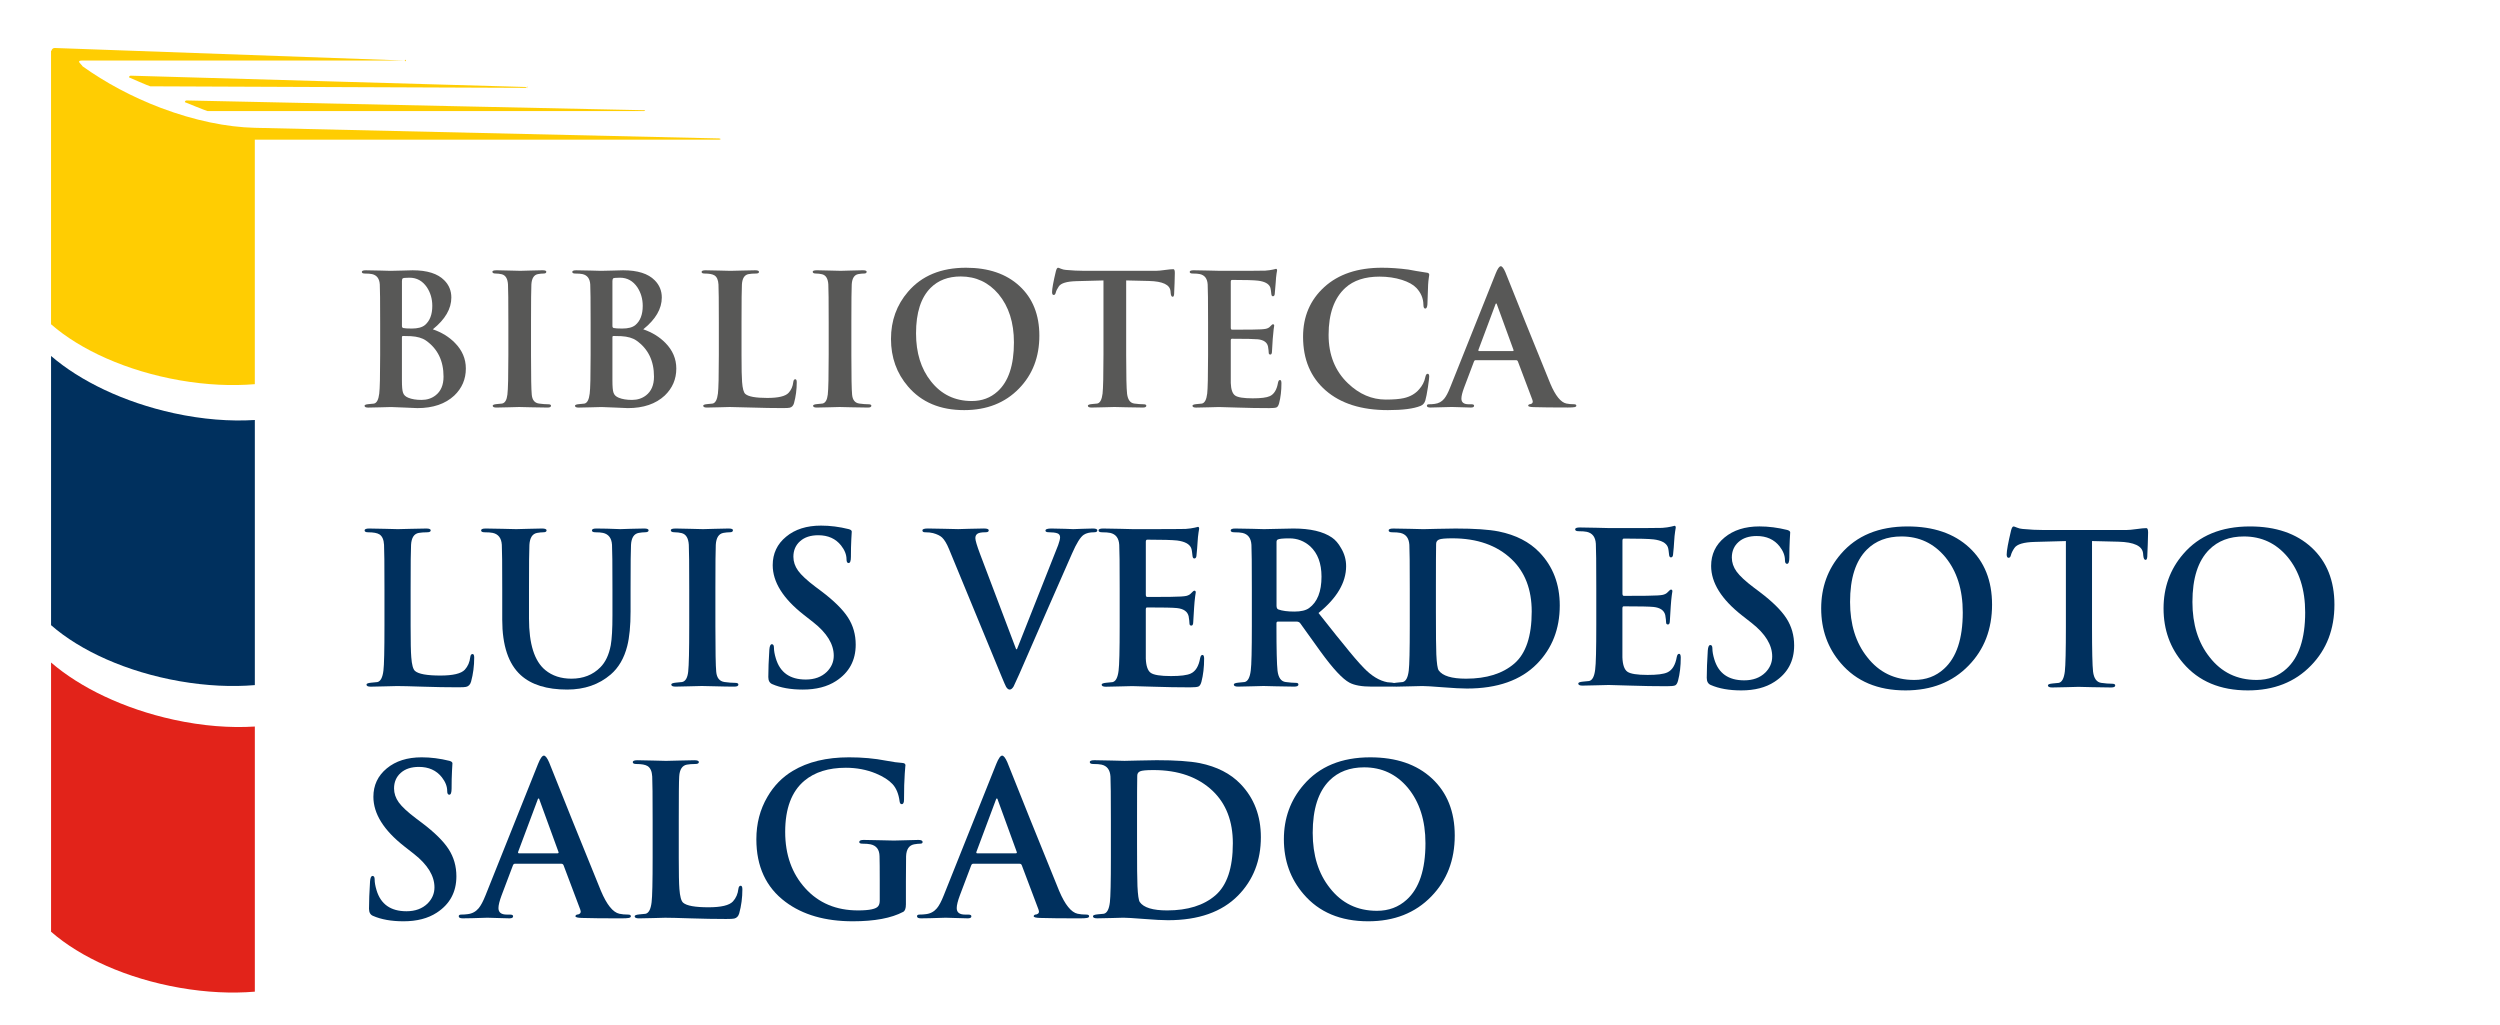 <?xml version="1.0" encoding="utf-8"?>
<!-- Generator: Adobe Illustrator 16.0.0, SVG Export Plug-In . SVG Version: 6.00 Build 0)  -->
<!DOCTYPE svg PUBLIC "-//W3C//DTD SVG 1.1//EN" "http://www.w3.org/Graphics/SVG/1.1/DTD/svg11.dtd">
<svg version="1.1" id="Layer_1" xmlns="http://www.w3.org/2000/svg" xmlns:xlink="http://www.w3.org/1999/xlink" x="0px" y="0px"
	 width="108.56px" height="44.5px" viewBox="0 0 108.56 44.5" enable-background="new 0 0 108.56 44.5" xml:space="preserve">
<g>
	<path fill="#00305E" d="M17.831,25.584v1.599c0,0.684,0.009,1.136,0.028,1.353c0.024,0.327,0.078,0.527,0.163,0.6
		c0.151,0.132,0.518,0.199,1.099,0.199c0.551,0,0.905-0.084,1.063-0.254c0.133-0.146,0.212-0.327,0.236-0.545
		c0.012-0.091,0.045-0.136,0.1-0.136c0.048,0,0.072,0.051,0.072,0.155c0,0.363-0.045,0.711-0.136,1.044
		c-0.036,0.127-0.108,0.204-0.218,0.228c-0.042,0.012-0.16,0.018-0.354,0.018c-0.484,0-0.996-0.009-1.535-0.027
		c-0.539-0.018-0.908-0.027-1.108-0.027c-0.055,0-0.226,0.004-0.514,0.013c-0.288,0.01-0.498,0.014-0.631,0.014
		c-0.121,0-0.182-0.03-0.182-0.091c0-0.042,0.066-0.069,0.2-0.082c0.09-0.012,0.182-0.021,0.273-0.027
		c0.139-0.031,0.227-0.197,0.263-0.5c0.03-0.236,0.045-0.881,0.045-1.935v-1.599c0-1.084-0.006-1.726-0.018-1.925
		c-0.012-0.224-0.078-0.375-0.2-0.454c-0.097-0.061-0.261-0.091-0.49-0.091c-0.103,0-0.154-0.027-0.154-0.082
		c0-0.055,0.066-0.082,0.2-0.082c0.157,0,0.387,0.004,0.69,0.013c0.303,0.01,0.487,0.014,0.554,0.014c0.06,0,0.25-0.004,0.568-0.014
		c0.317-0.009,0.54-0.013,0.667-0.013c0.127,0,0.191,0.027,0.191,0.082c0,0.054-0.054,0.082-0.164,0.082
		c-0.133,0-0.251,0.01-0.354,0.027c-0.206,0.037-0.317,0.208-0.335,0.518C17.837,23.858,17.831,24.5,17.831,25.584"/>
	<path fill="#00305E" d="M21.809,26.91v-1.326c0-1.083-0.005-1.726-0.018-1.925c-0.018-0.291-0.148-0.463-0.391-0.518
		c-0.084-0.018-0.203-0.027-0.354-0.027c-0.103,0-0.154-0.027-0.154-0.082c0-0.055,0.067-0.082,0.2-0.082
		c0.176,0,0.423,0.004,0.74,0.013c0.318,0.01,0.514,0.014,0.586,0.014c0.066,0,0.241-0.004,0.522-0.014
		c0.281-0.009,0.479-0.013,0.595-0.013c0.133,0,0.199,0.027,0.199,0.082c0,0.055-0.048,0.082-0.145,0.082
		c-0.073,0-0.161,0.009-0.264,0.027c-0.206,0.037-0.317,0.209-0.336,0.518c-0.012,0.2-0.018,0.843-0.018,1.929v1.273
		c0,1.104,0.236,1.85,0.708,2.237c0.303,0.249,0.682,0.373,1.136,0.373c0.508,0,0.926-0.163,1.253-0.492
		c0.224-0.224,0.375-0.544,0.454-0.963c0.049-0.278,0.073-0.709,0.073-1.292v-1.136c0-1.085-0.006-1.729-0.019-1.929
		c-0.018-0.29-0.147-0.463-0.39-0.518c-0.085-0.018-0.194-0.027-0.328-0.027c-0.103,0-0.154-0.027-0.154-0.082
		c0-0.054,0.064-0.082,0.191-0.082c0.266,0,0.614,0.009,1.044,0.027c0.018,0,0.16-0.004,0.427-0.014
		c0.266-0.009,0.468-0.013,0.608-0.013c0.127,0,0.19,0.027,0.19,0.082c0,0.054-0.054,0.082-0.163,0.082
		c-0.073,0-0.161,0.01-0.264,0.027c-0.206,0.037-0.318,0.208-0.336,0.518c-0.012,0.2-0.019,0.842-0.019,1.925v0.972
		c0,0.617-0.048,1.117-0.145,1.499c-0.134,0.527-0.373,0.938-0.718,1.235c-0.509,0.436-1.138,0.654-1.889,0.654
		c-0.884,0-1.556-0.209-2.017-0.627C22.079,28.833,21.809,28.03,21.809,26.91"/>
	<path fill="#00305E" d="M29.929,27.183v-1.598c0-1.084-0.006-1.726-0.018-1.926c-0.018-0.291-0.121-0.46-0.309-0.509
		c-0.104-0.024-0.208-0.037-0.314-0.037c-0.105,0-0.159-0.03-0.159-0.09c0-0.049,0.073-0.073,0.218-0.073
		c0.121,0,0.328,0.004,0.622,0.013c0.294,0.01,0.48,0.014,0.559,0.014c0.066,0,0.236-0.004,0.508-0.014
		c0.272-0.009,0.473-0.013,0.6-0.013c0.127,0,0.191,0.024,0.191,0.073c0,0.06-0.043,0.09-0.13,0.09s-0.181,0.009-0.283,0.027
		c-0.203,0.037-0.313,0.209-0.332,0.518c-0.011,0.2-0.017,0.841-0.017,1.926v1.598c0,1.084,0.012,1.747,0.036,1.989
		c0.024,0.266,0.144,0.414,0.36,0.445c0.174,0.024,0.327,0.036,0.459,0.036c0.095,0,0.144,0.025,0.144,0.073
		c0,0.061-0.058,0.091-0.172,0.091c-0.23,0-0.51-0.004-0.84-0.014c-0.33-0.009-0.522-0.013-0.577-0.013
		c-0.054,0-0.226,0.004-0.513,0.013c-0.288,0.01-0.498,0.014-0.631,0.014c-0.121,0-0.182-0.03-0.182-0.091
		c0-0.042,0.067-0.069,0.2-0.082c0.09-0.012,0.182-0.021,0.272-0.027c0.145-0.031,0.233-0.18,0.263-0.45
		S29.929,28.236,29.929,27.183"/>
	<path fill="#00305E" d="M34.861,29.944c-0.526,0-0.968-0.079-1.326-0.236c-0.115-0.048-0.172-0.151-0.172-0.309
		c0-0.327,0.015-0.724,0.045-1.189c0.012-0.158,0.049-0.236,0.109-0.236c0.061,0,0.091,0.051,0.091,0.154
		c0,0.127,0.027,0.282,0.082,0.463c0.182,0.612,0.615,0.917,1.298,0.917c0.382,0,0.688-0.112,0.918-0.336
		c0.199-0.2,0.299-0.432,0.299-0.699c0-0.502-0.297-0.987-0.89-1.453l-0.417-0.327c-0.896-0.703-1.344-1.42-1.344-2.152
		c0-0.503,0.193-0.915,0.582-1.235c0.387-0.322,0.892-0.482,1.516-0.482c0.394,0,0.796,0.051,1.208,0.154
		c0.085,0.024,0.127,0.061,0.127,0.109c0-0.012-0.006,0.096-0.019,0.323c-0.012,0.228-0.018,0.483-0.018,0.768
		c0,0.181-0.033,0.272-0.1,0.272c-0.061,0-0.091-0.055-0.091-0.163c0-0.2-0.079-0.4-0.236-0.6c-0.236-0.297-0.566-0.445-0.99-0.445
		c-0.333,0-0.597,0.086-0.79,0.259c-0.194,0.172-0.291,0.398-0.291,0.676c0,0.212,0.068,0.414,0.204,0.604
		c0.137,0.191,0.39,0.426,0.759,0.704l0.254,0.19c0.545,0.412,0.93,0.792,1.154,1.14c0.224,0.349,0.335,0.74,0.335,1.177
		c0,0.684-0.284,1.21-0.854,1.58C35.924,29.82,35.442,29.944,34.861,29.944"/>
	<path fill="#00305E" d="M43.498,29.39l-2.289-5.549c-0.097-0.236-0.198-0.403-0.3-0.5c-0.084-0.079-0.215-0.143-0.391-0.191
		c-0.09-0.024-0.209-0.037-0.354-0.037c-0.072,0-0.109-0.027-0.109-0.082s0.079-0.082,0.237-0.082c0.175,0,0.415,0.004,0.722,0.013
		c0.305,0.01,0.504,0.014,0.595,0.014c0.055,0,0.211-0.004,0.472-0.014c0.261-0.009,0.476-0.013,0.646-0.013
		c0.139,0,0.208,0.027,0.208,0.082s-0.045,0.082-0.136,0.082c-0.176,0-0.293,0.021-0.354,0.064
		c-0.062,0.042-0.091,0.106-0.091,0.191c0,0.096,0.069,0.33,0.208,0.699l1.562,4.124h0.037c0.521-1.308,1.117-2.815,1.79-4.523
		c0.054-0.152,0.082-0.263,0.082-0.336c0-0.091-0.042-0.149-0.127-0.177c-0.085-0.027-0.203-0.042-0.354-0.042
		c-0.103,0-0.154-0.024-0.154-0.072c0-0.061,0.085-0.091,0.254-0.091c0.182,0,0.382,0.004,0.604,0.013
		c0.221,0.01,0.337,0.014,0.349,0.014c0.043,0,0.169-0.004,0.381-0.014c0.212-0.009,0.37-0.013,0.473-0.013
		c0.127,0,0.191,0.027,0.191,0.082s-0.049,0.082-0.145,0.082c-0.188,0-0.336,0.037-0.445,0.109c-0.146,0.097-0.315,0.37-0.509,0.817
		c-0.194,0.448-0.554,1.269-1.081,2.461l-1.208,2.77c-0.134,0.297-0.215,0.476-0.246,0.536c-0.054,0.091-0.112,0.137-0.172,0.137
		c-0.055,0-0.106-0.041-0.155-0.119C43.659,29.771,43.595,29.625,43.498,29.39"/>
	<path fill="#00305E" d="M48.621,27.183v-1.598c0-1.084-0.006-1.726-0.019-1.926c-0.018-0.291-0.148-0.463-0.39-0.518
		c-0.085-0.018-0.203-0.027-0.354-0.027c-0.104,0-0.154-0.027-0.154-0.082s0.066-0.082,0.2-0.082c0.182,0,0.428,0.004,0.74,0.013
		c0.312,0.01,0.501,0.014,0.567,0.014c1.435,0,2.192-0.003,2.271-0.009c0.158-0.012,0.288-0.03,0.39-0.054
		c0.103-0.024,0.152-0.036,0.146-0.036c0.037,0,0.054,0.027,0.054,0.082c0,0.006-0.009,0.061-0.027,0.164
		c-0.019,0.121-0.032,0.264-0.042,0.427c-0.009,0.164-0.025,0.364-0.05,0.6c-0.012,0.066-0.042,0.1-0.091,0.1
		c-0.042,0-0.068-0.034-0.077-0.1c-0.01-0.067-0.017-0.13-0.023-0.19c-0.006-0.061-0.019-0.115-0.037-0.164
		c-0.073-0.175-0.277-0.284-0.611-0.327c-0.207-0.023-0.638-0.036-1.295-0.036c-0.042,0-0.063,0.03-0.063,0.09v2.298
		c0,0.066,0.021,0.1,0.063,0.1c0.833,0,1.32-0.006,1.459-0.019c0.104-0.006,0.183-0.015,0.238-0.027
		c0.091-0.024,0.158-0.061,0.2-0.109c0.073-0.079,0.122-0.118,0.146-0.118c0.042,0,0.063,0.024,0.063,0.073
		c0,0.006-0.009,0.066-0.027,0.182c-0.018,0.139-0.033,0.3-0.045,0.481c-0.025,0.346-0.037,0.549-0.037,0.609
		c0,0.115-0.027,0.172-0.082,0.172c-0.055,0-0.083-0.032-0.083-0.095c0-0.064-0.012-0.168-0.036-0.313
		c-0.049-0.206-0.219-0.324-0.511-0.354c-0.17-0.019-0.602-0.027-1.295-0.027c-0.037,0-0.054,0.03-0.054,0.091v2.125
		c0.012,0.322,0.083,0.529,0.213,0.623c0.131,0.094,0.425,0.141,0.88,0.141c0.413,0,0.699-0.036,0.857-0.109
		c0.213-0.097,0.35-0.321,0.41-0.672c0.019-0.091,0.051-0.137,0.101-0.137c0.048,0,0.072,0.055,0.072,0.164
		c0,0.369-0.039,0.705-0.118,1.007c-0.031,0.11-0.073,0.176-0.127,0.2c-0.055,0.025-0.175,0.037-0.363,0.037
		c-0.527,0-1.051-0.009-1.571-0.027c-0.521-0.019-0.836-0.027-0.944-0.027c-0.055,0-0.226,0.004-0.514,0.013
		c-0.288,0.01-0.498,0.014-0.631,0.014c-0.121,0-0.182-0.03-0.182-0.091c0-0.042,0.067-0.069,0.2-0.082
		c0.091-0.012,0.182-0.021,0.273-0.027c0.139-0.031,0.227-0.197,0.263-0.5C48.605,28.881,48.621,28.236,48.621,27.183"/>
	<path fill="#00305E" d="M54.36,27.183v-1.598c0-1.084-0.006-1.726-0.018-1.926c-0.018-0.291-0.148-0.463-0.391-0.518
		c-0.085-0.018-0.203-0.027-0.354-0.027c-0.103,0-0.155-0.027-0.155-0.082s0.066-0.082,0.2-0.082c0.188,0,0.433,0.004,0.735,0.013
		c0.303,0.01,0.473,0.014,0.509,0.014c0.103,0,0.319-0.004,0.649-0.014c0.33-0.009,0.54-0.013,0.631-0.013
		c0.732,0,1.29,0.13,1.671,0.391c0.151,0.103,0.284,0.257,0.399,0.463c0.145,0.242,0.218,0.502,0.218,0.78
		c0,0.708-0.399,1.387-1.199,2.035c0.66,0.835,1.023,1.289,1.09,1.362c0.352,0.442,0.645,0.785,0.881,1.027
		c0.333,0.345,0.672,0.551,1.018,0.617c0.073,0.006,0.141,0.012,0.208,0.018c0.103,0.013,0.154,0.04,0.154,0.082
		c0,0.061-0.058,0.091-0.173,0.091h-0.863c-0.436,0-0.76-0.058-0.972-0.173c-0.296-0.157-0.711-0.602-1.244-1.335
		c-0.26-0.369-0.561-0.787-0.899-1.253c-0.036-0.042-0.09-0.064-0.163-0.064h-0.791c-0.048,0-0.072,0.024-0.072,0.072v0.126
		c0,1.022,0.016,1.666,0.046,1.931c0.036,0.307,0.155,0.472,0.354,0.496c0.182,0.024,0.33,0.036,0.445,0.036
		c0.073,0,0.109,0.024,0.109,0.073c0,0.061-0.06,0.091-0.182,0.091c-0.206,0-0.477-0.004-0.813-0.014
		c-0.335-0.009-0.51-0.013-0.521-0.013c-0.043,0-0.203,0.004-0.481,0.013c-0.279,0.01-0.488,0.014-0.627,0.014
		c-0.122,0-0.182-0.03-0.182-0.091c0-0.042,0.066-0.069,0.199-0.082c0.091-0.012,0.182-0.021,0.273-0.027
		c0.139-0.031,0.227-0.197,0.264-0.5C54.345,28.881,54.36,28.236,54.36,27.183 M55.432,23.54v2.762c0,0.091,0.027,0.145,0.082,0.164
		c0.169,0.06,0.4,0.091,0.69,0.091c0.291,0,0.505-0.051,0.645-0.155c0.357-0.26,0.536-0.715,0.536-1.362
		c0-0.575-0.164-1.014-0.491-1.317c-0.26-0.23-0.56-0.345-0.899-0.345c-0.291,0-0.463,0.018-0.518,0.055
		C55.448,23.449,55.432,23.486,55.432,23.54"/>
	<path fill="#00305E" d="M61.218,27.183v-1.599c0-1.083-0.006-1.726-0.018-1.925c-0.019-0.291-0.148-0.463-0.391-0.518
		c-0.085-0.018-0.203-0.027-0.354-0.027c-0.103,0-0.154-0.027-0.154-0.081c0-0.055,0.066-0.082,0.2-0.082
		c0.182,0,0.428,0.004,0.74,0.013c0.312,0.009,0.501,0.014,0.567,0.014c0.073,0,0.273-0.004,0.6-0.014
		c0.327-0.009,0.593-0.013,0.799-0.013c0.818,0,1.441,0.042,1.872,0.127c0.745,0.151,1.335,0.454,1.771,0.908
		c0.587,0.611,0.881,1.38,0.881,2.307c0,1.017-0.33,1.861-0.99,2.534c-0.703,0.714-1.717,1.072-3.042,1.072
		c-0.237,0-0.585-0.019-1.045-0.055c-0.46-0.037-0.756-0.054-0.89-0.054c-0.055,0-0.226,0.004-0.513,0.013
		c-0.287,0.009-0.498,0.014-0.631,0.014c-0.121,0-0.182-0.031-0.182-0.091c0-0.042,0.067-0.069,0.2-0.082
		c0.091-0.012,0.182-0.021,0.273-0.027c0.139-0.03,0.227-0.196,0.263-0.5C61.203,28.881,61.218,28.236,61.218,27.183 M62.353,25.438
		v1.145c0,0.956,0.006,1.568,0.018,1.834c0.018,0.388,0.052,0.618,0.101,0.691c0.168,0.242,0.565,0.363,1.189,0.363
		c0.891,0,1.588-0.219,2.094-0.654s0.758-1.19,0.758-2.261c0-0.957-0.29-1.714-0.872-2.271c-0.636-0.606-1.496-0.909-2.579-0.909
		c-0.303,0-0.496,0.018-0.577,0.055c-0.082,0.036-0.123,0.1-0.123,0.19C62.356,23.895,62.353,24.5,62.353,25.438"/>
	<path fill="#00305E" d="M75.613,29.98c-0.527,0-0.969-0.079-1.327-0.236c-0.114-0.048-0.172-0.151-0.172-0.309
		c0-0.327,0.015-0.724,0.045-1.19c0.013-0.158,0.048-0.236,0.109-0.236s0.091,0.051,0.091,0.154c0,0.127,0.027,0.281,0.082,0.463
		c0.182,0.612,0.614,0.917,1.298,0.917c0.382,0,0.688-0.112,0.917-0.336c0.2-0.2,0.3-0.433,0.3-0.7c0-0.502-0.297-0.986-0.89-1.453
		l-0.418-0.327c-0.896-0.702-1.344-1.42-1.344-2.152c0-0.502,0.193-0.914,0.582-1.235c0.388-0.321,0.893-0.481,1.517-0.481
		c0.393,0,0.796,0.052,1.208,0.154c0.083,0.025,0.127,0.061,0.127,0.109c0-0.013-0.006,0.095-0.019,0.322
		c-0.012,0.227-0.019,0.483-0.019,0.768c0,0.182-0.033,0.272-0.1,0.272c-0.061,0-0.09-0.054-0.09-0.163c0-0.2-0.08-0.4-0.236-0.6
		c-0.236-0.296-0.566-0.445-0.99-0.445c-0.333,0-0.597,0.086-0.79,0.259c-0.194,0.173-0.291,0.398-0.291,0.677
		c0,0.212,0.068,0.414,0.204,0.604c0.137,0.191,0.389,0.426,0.759,0.704l0.254,0.191c0.545,0.412,0.93,0.792,1.154,1.14
		c0.224,0.348,0.335,0.74,0.335,1.176c0,0.684-0.284,1.211-0.854,1.58C76.676,29.856,76.195,29.98,75.613,29.98"/>
	<path fill="#00305E" d="M82.743,29.98c-1.2,0-2.134-0.394-2.807-1.181c-0.568-0.66-0.853-1.453-0.853-2.379
		c0-0.915,0.285-1.702,0.853-2.362c0.685-0.799,1.65-1.198,2.898-1.198c1.126,0,2.019,0.306,2.679,0.917
		c0.66,0.612,0.99,1.438,0.99,2.48c0,1.066-0.339,1.947-1.017,2.643C84.789,29.62,83.875,29.98,82.743,29.98 M83.124,29.526
		c0.509,0,0.939-0.16,1.29-0.481c0.545-0.49,0.817-1.308,0.817-2.452c0-0.993-0.257-1.799-0.771-2.417
		c-0.496-0.587-1.126-0.881-1.889-0.881c-0.624,0-1.126,0.191-1.507,0.573c-0.485,0.485-0.727,1.241-0.727,2.271
		c0,0.975,0.248,1.773,0.745,2.397C81.595,29.196,82.276,29.526,83.124,29.526"/>
	<path fill="#00305E" d="M89.709,27.219v-3.724l-1.354,0.037c-0.479,0.012-0.772,0.101-0.88,0.263
		c-0.08,0.116-0.131,0.222-0.155,0.319c-0.018,0.072-0.051,0.108-0.099,0.108c-0.054,0-0.083-0.048-0.083-0.145
		c0-0.164,0.064-0.511,0.191-1.045c0.03-0.115,0.066-0.172,0.109-0.172c0.018,0,0.067,0.017,0.145,0.05
		c0.079,0.033,0.16,0.053,0.246,0.059c0.327,0.032,0.629,0.046,0.908,0.046h3.597c0.104,0,0.251-0.014,0.445-0.041
		c0.194-0.027,0.336-0.041,0.427-0.041c0.048,0,0.073,0.063,0.073,0.189c0,0.061-0.005,0.229-0.014,0.505
		c-0.009,0.278-0.017,0.46-0.022,0.55c-0.007,0.091-0.031,0.136-0.073,0.136c-0.054,0-0.087-0.061-0.1-0.182l-0.009-0.1
		c-0.03-0.321-0.388-0.49-1.072-0.508l-1.145-0.028v3.724c0,1.03,0.015,1.678,0.045,1.944c0.037,0.297,0.155,0.46,0.354,0.49
		c0.176,0.025,0.33,0.037,0.463,0.037c0.097,0,0.146,0.024,0.146,0.073c0,0.06-0.058,0.09-0.173,0.09
		c-0.229,0-0.512-0.005-0.844-0.013c-0.333-0.01-0.527-0.014-0.581-0.014c-0.055,0-0.226,0.004-0.513,0.014
		c-0.288,0.008-0.498,0.013-0.631,0.013c-0.121,0-0.182-0.031-0.182-0.09c0-0.043,0.066-0.07,0.2-0.083
		c0.092-0.011,0.182-0.02,0.272-0.027c0.14-0.03,0.228-0.197,0.264-0.499C89.694,28.887,89.709,28.243,89.709,27.219"/>
	<path fill="#00305E" d="M97.61,29.98c-1.199,0-2.134-0.394-2.806-1.181c-0.569-0.66-0.854-1.453-0.854-2.379
		c0-0.915,0.285-1.702,0.854-2.362c0.684-0.799,1.65-1.198,2.897-1.198c1.125,0,2.019,0.306,2.679,0.917
		c0.66,0.612,0.99,1.438,0.99,2.48c0,1.066-0.339,1.947-1.017,2.643C99.657,29.62,98.743,29.98,97.61,29.98 M97.992,29.526
		c0.509,0,0.939-0.16,1.29-0.481c0.545-0.49,0.818-1.308,0.818-2.452c0-0.993-0.257-1.799-0.772-2.417
		c-0.496-0.587-1.125-0.881-1.888-0.881c-0.624,0-1.127,0.191-1.508,0.573c-0.485,0.485-0.728,1.241-0.728,2.271
		c0,0.975,0.249,1.773,0.746,2.397C96.463,29.196,97.144,29.526,97.992,29.526"/>
	<path fill="#00305E" d="M17.522,40.006c-0.526,0-0.968-0.079-1.326-0.236c-0.115-0.048-0.172-0.152-0.172-0.309
		c0-0.327,0.015-0.724,0.045-1.189c0.012-0.158,0.048-0.236,0.109-0.236c0.061,0,0.091,0.052,0.091,0.154
		c0,0.127,0.027,0.281,0.081,0.463c0.182,0.611,0.615,0.917,1.299,0.917c0.381,0,0.688-0.112,0.918-0.336
		c0.199-0.2,0.299-0.433,0.299-0.7c0-0.502-0.297-0.987-0.89-1.453l-0.418-0.327c-0.896-0.702-1.344-1.42-1.344-2.153
		c0-0.502,0.193-0.914,0.582-1.235c0.387-0.32,0.892-0.48,1.516-0.48c0.394,0,0.796,0.051,1.208,0.154
		c0.085,0.024,0.127,0.061,0.127,0.109c0-0.012-0.006,0.095-0.019,0.322c-0.012,0.228-0.018,0.483-0.018,0.768
		c0,0.181-0.033,0.271-0.1,0.271c-0.061,0-0.091-0.054-0.091-0.163c0-0.2-0.079-0.399-0.236-0.599
		c-0.236-0.296-0.566-0.446-0.991-0.446c-0.333,0-0.596,0.086-0.79,0.259c-0.194,0.172-0.291,0.398-0.291,0.677
		c0,0.212,0.068,0.413,0.204,0.604c0.137,0.19,0.389,0.425,0.759,0.703l0.254,0.191c0.545,0.412,0.929,0.792,1.154,1.14
		c0.224,0.348,0.336,0.74,0.336,1.176c0,0.684-0.284,1.211-0.854,1.581C18.585,39.881,18.104,40.006,17.522,40.006"/>
	<path fill="#00305E" d="M24.379,37.508h-2.025c-0.036,0-0.063,0.024-0.082,0.073l-0.491,1.299c-0.09,0.242-0.136,0.427-0.136,0.554
		c0,0.188,0.121,0.281,0.363,0.281h0.137c0.091,0,0.136,0.024,0.136,0.073c0,0.06-0.051,0.09-0.154,0.09
		c-0.097,0-0.259-0.004-0.486-0.013c-0.227-0.01-0.385-0.014-0.477-0.014c-0.527,0.019-0.884,0.027-1.072,0.027
		c-0.115,0-0.172-0.03-0.172-0.09c0-0.048,0.036-0.073,0.109-0.073c0.097,0,0.191-0.006,0.281-0.019
		c0.194-0.023,0.351-0.109,0.473-0.254c0.097-0.115,0.196-0.302,0.3-0.563l2.28-5.704c0.097-0.242,0.182-0.363,0.254-0.363
		c0.066,0,0.142,0.096,0.227,0.291c0.556,1.405,1.307,3.266,2.252,5.586c0.253,0.599,0.521,0.929,0.799,0.99
		c0.109,0.024,0.236,0.036,0.381,0.036c0.079,0,0.119,0.024,0.119,0.073c0,0.036-0.03,0.06-0.091,0.073
		c-0.061,0.012-0.169,0.018-0.327,0.018c-0.75,0-1.323-0.005-1.716-0.018c-0.182-0.006-0.273-0.03-0.273-0.073
		c0-0.048,0.042-0.076,0.127-0.082c0.097-0.03,0.124-0.1,0.082-0.209l-0.726-1.926C24.453,37.529,24.422,37.508,24.379,37.508
		 M22.536,37.054h1.671c0.042,0,0.058-0.019,0.046-0.055l-0.818-2.244c-0.012-0.054-0.027-0.082-0.045-0.082
		c-0.024,0-0.042,0.027-0.054,0.082L22.5,36.99C22.487,37.032,22.5,37.054,22.536,37.054"/>
	<path fill="#00305E" d="M29.475,35.646v1.599c0,0.685,0.009,1.135,0.027,1.354c0.024,0.327,0.078,0.527,0.163,0.6
		c0.152,0.133,0.518,0.199,1.1,0.199c0.55,0,0.905-0.084,1.062-0.254c0.133-0.145,0.213-0.328,0.237-0.545
		c0.012-0.091,0.045-0.137,0.1-0.137c0.048,0,0.073,0.052,0.073,0.155c0,0.363-0.045,0.71-0.137,1.044
		c-0.036,0.127-0.109,0.202-0.218,0.227c-0.042,0.012-0.161,0.018-0.354,0.018c-0.485,0-0.996-0.009-1.535-0.027
		c-0.539-0.018-0.908-0.027-1.108-0.027c-0.054,0-0.225,0.004-0.513,0.014c-0.287,0.009-0.498,0.013-0.631,0.013
		c-0.121,0-0.182-0.03-0.182-0.09c0-0.042,0.067-0.069,0.2-0.082c0.091-0.013,0.182-0.021,0.273-0.027
		c0.139-0.03,0.227-0.197,0.263-0.5c0.03-0.237,0.045-0.881,0.045-1.935v-1.599c0-1.083-0.006-1.726-0.018-1.925
		c-0.012-0.225-0.078-0.375-0.2-0.454c-0.097-0.061-0.26-0.091-0.49-0.091c-0.104,0-0.154-0.027-0.154-0.081
		c0-0.055,0.066-0.083,0.2-0.083c0.157,0,0.387,0.005,0.69,0.014c0.303,0.009,0.488,0.014,0.554,0.014
		c0.061,0,0.25-0.005,0.568-0.014c0.317-0.009,0.541-0.014,0.667-0.014s0.19,0.028,0.19,0.083c0,0.054-0.054,0.081-0.163,0.081
		c-0.133,0-0.251,0.009-0.354,0.027c-0.206,0.037-0.318,0.209-0.336,0.518C29.48,33.92,29.475,34.563,29.475,35.646"/>
	<path fill="#00305E" d="M39.338,38.271v0.999c0,0.176-0.039,0.285-0.118,0.327c-0.514,0.272-1.242,0.409-2.185,0.409
		c-1.204,0-2.18-0.282-2.93-0.845c-0.841-0.629-1.261-1.535-1.261-2.716c0-0.684,0.16-1.298,0.481-1.844
		c0.278-0.478,0.645-0.854,1.099-1.125c0.654-0.394,1.468-0.59,2.444-0.59c0.575,0,1.11,0.048,1.607,0.145
		c0.285,0.055,0.524,0.088,0.718,0.1c0.084,0.006,0.127,0.042,0.127,0.109c0-0.055-0.011,0.063-0.032,0.354
		c-0.021,0.29-0.032,0.668-0.032,1.135c0,0.127-0.033,0.191-0.1,0.191c-0.049,0-0.08-0.039-0.091-0.118
		c-0.042-0.327-0.146-0.578-0.309-0.754c-0.163-0.175-0.405-0.329-0.727-0.463c-0.399-0.163-0.833-0.246-1.299-0.246
		c-0.751,0-1.351,0.188-1.799,0.563c-0.556,0.465-0.835,1.207-0.835,2.222c0,0.992,0.291,1.809,0.873,2.449
		c0.581,0.642,1.344,0.961,2.289,0.961c0.502,0,0.796-0.063,0.881-0.19c0.042-0.054,0.063-0.135,0.063-0.244v-0.851
		c0-0.52-0.003-0.875-0.009-1.069c-0.006-0.29-0.137-0.461-0.391-0.516c-0.085-0.018-0.202-0.028-0.354-0.028
		c-0.091,0-0.136-0.024-0.136-0.072c0-0.061,0.063-0.091,0.19-0.091c0.176,0,0.421,0.004,0.736,0.014
		c0.314,0.009,0.508,0.013,0.581,0.013c0.091,0,0.265-0.004,0.522-0.013c0.258-0.01,0.438-0.014,0.541-0.014
		c0.121,0,0.182,0.031,0.182,0.091c0,0.048-0.036,0.072-0.106,0.072c-0.071,0-0.158,0.01-0.263,0.028
		c-0.22,0.042-0.337,0.215-0.349,0.518C39.342,37.375,39.338,37.739,39.338,38.271"/>
	<path fill="#00305E" d="M44.279,37.508h-2.025c-0.036,0-0.063,0.024-0.082,0.073l-0.491,1.299c-0.09,0.242-0.136,0.427-0.136,0.554
		c0,0.188,0.121,0.281,0.363,0.281h0.137c0.091,0,0.136,0.024,0.136,0.073c0,0.06-0.051,0.09-0.154,0.09
		c-0.097,0-0.259-0.004-0.486-0.013c-0.227-0.01-0.385-0.014-0.477-0.014c-0.527,0.019-0.884,0.027-1.072,0.027
		c-0.115,0-0.172-0.03-0.172-0.09c0-0.048,0.036-0.073,0.108-0.073c0.097,0,0.191-0.006,0.282-0.019
		c0.194-0.023,0.351-0.109,0.473-0.254c0.097-0.115,0.196-0.302,0.299-0.563l2.279-5.704c0.098-0.242,0.183-0.363,0.255-0.363
		c0.066,0,0.142,0.096,0.227,0.291c0.556,1.405,1.307,3.266,2.251,5.586c0.254,0.599,0.521,0.929,0.8,0.99
		c0.109,0.024,0.236,0.036,0.381,0.036c0.079,0,0.119,0.024,0.119,0.073c0,0.036-0.03,0.06-0.091,0.073
		c-0.061,0.012-0.169,0.018-0.327,0.018c-0.75,0-1.323-0.005-1.716-0.018c-0.182-0.006-0.273-0.03-0.273-0.073
		c0-0.048,0.042-0.076,0.127-0.082c0.097-0.03,0.124-0.1,0.082-0.209l-0.727-1.926C44.352,37.529,44.321,37.508,44.279,37.508
		 M42.436,37.054h1.671c0.042,0,0.058-0.019,0.046-0.055l-0.817-2.244c-0.013-0.054-0.028-0.082-0.046-0.082
		c-0.024,0-0.042,0.027-0.054,0.082l-0.835,2.234C42.387,37.032,42.399,37.054,42.436,37.054"/>
	<path fill="#00305E" d="M48.239,37.245v-1.599c0-1.083-0.006-1.726-0.018-1.925c-0.018-0.291-0.148-0.464-0.39-0.518
		c-0.085-0.019-0.204-0.027-0.354-0.027c-0.103,0-0.154-0.027-0.154-0.082c0-0.055,0.066-0.083,0.2-0.083
		c0.182,0,0.428,0.005,0.74,0.014s0.501,0.014,0.567,0.014c0.073,0,0.273-0.005,0.6-0.014c0.327-0.009,0.593-0.014,0.799-0.014
		c0.818,0,1.441,0.043,1.871,0.127c0.744,0.152,1.335,0.454,1.771,0.908c0.587,0.612,0.881,1.381,0.881,2.307
		c0,1.017-0.331,1.862-0.99,2.534c-0.703,0.714-1.717,1.072-3.042,1.072c-0.237,0-0.585-0.018-1.044-0.055
		c-0.46-0.036-0.757-0.054-0.891-0.054c-0.054,0-0.226,0.004-0.513,0.014c-0.288,0.009-0.498,0.013-0.631,0.013
		c-0.121,0-0.181-0.03-0.181-0.09c0-0.042,0.066-0.069,0.2-0.083c0.091-0.012,0.182-0.021,0.273-0.026
		c0.139-0.03,0.227-0.197,0.263-0.5C48.224,38.943,48.239,38.298,48.239,37.245 M49.375,35.501v1.145
		c0,0.957,0.005,1.568,0.018,1.834c0.018,0.388,0.052,0.618,0.101,0.69c0.169,0.243,0.565,0.364,1.189,0.364
		c0.89,0,1.588-0.218,2.094-0.654c0.505-0.436,0.758-1.19,0.758-2.262c0-0.957-0.291-1.713-0.872-2.271
		c-0.636-0.605-1.496-0.908-2.579-0.908c-0.303,0-0.495,0.018-0.577,0.055c-0.082,0.036-0.123,0.099-0.123,0.191
		C49.377,33.957,49.375,34.563,49.375,35.501"/>
	<path fill="#00305E" d="M59.411,40.006c-1.199,0-2.135-0.394-2.806-1.181c-0.569-0.66-0.854-1.454-0.854-2.379
		c0-0.914,0.285-1.702,0.854-2.361c0.684-0.8,1.649-1.199,2.897-1.199c1.126,0,2.02,0.305,2.679,0.917s0.99,1.438,0.99,2.479
		c0,1.066-0.339,1.947-1.017,2.644C61.457,39.646,60.543,40.006,59.411,40.006 M59.792,39.551c0.509,0,0.938-0.16,1.29-0.48
		c0.545-0.491,0.817-1.308,0.817-2.453c0-0.993-0.258-1.798-0.772-2.417c-0.496-0.586-1.126-0.88-1.889-0.88
		c-0.624,0-1.126,0.19-1.508,0.572c-0.484,0.485-0.727,1.242-0.727,2.271c0,0.975,0.248,1.774,0.745,2.397
		C58.263,39.222,58.944,39.551,59.792,39.551"/>
	<path fill="#00305E" d="M69.317,27.137v-1.599c0-1.083-0.006-1.726-0.019-1.925c-0.018-0.291-0.148-0.463-0.39-0.518
		c-0.085-0.018-0.203-0.027-0.354-0.027c-0.104,0-0.154-0.027-0.154-0.081c0-0.055,0.066-0.082,0.2-0.082
		c0.182,0,0.428,0.004,0.74,0.013c0.312,0.01,0.501,0.014,0.567,0.014c1.436,0,2.192-0.003,2.271-0.009
		c0.158-0.012,0.287-0.03,0.39-0.055c0.104-0.024,0.152-0.036,0.146-0.036c0.036,0,0.054,0.027,0.054,0.082
		c0,0.006-0.009,0.061-0.027,0.164c-0.019,0.121-0.032,0.263-0.042,0.427c-0.008,0.164-0.025,0.363-0.05,0.599
		c-0.012,0.067-0.042,0.1-0.091,0.1c-0.042,0-0.068-0.033-0.078-0.1c-0.009-0.066-0.016-0.13-0.022-0.19
		c-0.006-0.061-0.019-0.115-0.037-0.164c-0.073-0.175-0.276-0.285-0.61-0.327c-0.207-0.024-0.638-0.036-1.295-0.036
		c-0.042,0-0.063,0.03-0.063,0.09v2.298c0,0.066,0.021,0.1,0.063,0.1c0.833,0,1.32-0.006,1.459-0.019
		c0.104-0.005,0.183-0.015,0.237-0.027c0.091-0.024,0.158-0.06,0.201-0.109c0.073-0.078,0.121-0.118,0.146-0.118
		c0.042,0,0.063,0.025,0.063,0.073c0,0.006-0.009,0.066-0.027,0.182c-0.018,0.14-0.033,0.3-0.045,0.481
		c-0.024,0.345-0.037,0.548-0.037,0.608c0,0.115-0.027,0.172-0.082,0.172c-0.056,0-0.083-0.031-0.083-0.095
		c0-0.063-0.012-0.168-0.036-0.313c-0.049-0.205-0.219-0.323-0.511-0.354c-0.17-0.018-0.602-0.027-1.295-0.027
		c-0.037,0-0.055,0.031-0.055,0.091v2.125c0.012,0.321,0.084,0.529,0.214,0.622c0.131,0.094,0.424,0.141,0.88,0.141
		c0.413,0,0.699-0.036,0.856-0.109c0.214-0.097,0.35-0.321,0.411-0.671c0.019-0.091,0.051-0.137,0.1-0.137
		c0.048,0,0.073,0.054,0.073,0.164c0,0.369-0.039,0.705-0.119,1.007c-0.03,0.11-0.072,0.176-0.126,0.201
		c-0.055,0.024-0.176,0.036-0.364,0.036c-0.527,0-1.05-0.009-1.571-0.027c-0.521-0.018-0.835-0.027-0.945-0.027
		c-0.054,0-0.225,0.004-0.513,0.013c-0.288,0.01-0.498,0.014-0.631,0.014c-0.121,0-0.182-0.03-0.182-0.091
		c0-0.042,0.066-0.069,0.2-0.082c0.091-0.012,0.182-0.02,0.272-0.027c0.139-0.03,0.228-0.197,0.263-0.5
		C69.302,28.835,69.317,28.191,69.317,27.137"/>
	<path fill="#585857" d="M16.508,15.411v-1.388c0-0.94-0.005-1.498-0.016-1.671c-0.016-0.253-0.129-0.403-0.338-0.45
		c-0.074-0.016-0.176-0.023-0.308-0.023c-0.089,0-0.134-0.024-0.134-0.071c0-0.048,0.058-0.071,0.173-0.071
		c0.163,0,0.375,0.004,0.635,0.012s0.406,0.012,0.438,0.012c0.137,0,0.311-0.004,0.524-0.012c0.212-0.008,0.358-0.012,0.437-0.012
		c0.631,0,1.089,0.145,1.373,0.434c0.205,0.206,0.307,0.455,0.307,0.749c0,0.489-0.268,0.949-0.804,1.38
		c0.383,0.132,0.705,0.328,0.961,0.591c0.315,0.32,0.473,0.691,0.473,1.112c0,0.462-0.167,0.854-0.504,1.175
		c-0.389,0.362-0.922,0.544-1.601,0.544c-0.058,0-0.242-0.008-0.552-0.024s-0.508-0.023-0.591-0.023
		c-0.048,0-0.196,0.004-0.445,0.012c-0.25,0.008-0.433,0.012-0.548,0.012c-0.106,0-0.158-0.026-0.158-0.079
		c0-0.037,0.058-0.061,0.173-0.071c0.079-0.011,0.158-0.018,0.236-0.023c0.122-0.026,0.197-0.17,0.229-0.434
		C16.494,16.886,16.508,16.326,16.508,15.411 M17.454,12.209v1.948c0,0.047,0.019,0.077,0.056,0.087
		c0.068,0.015,0.192,0.023,0.37,0.023c0.258,0,0.447-0.05,0.568-0.149c0.216-0.179,0.324-0.458,0.324-0.836
		c0-0.305-0.08-0.575-0.237-0.812c-0.189-0.273-0.438-0.411-0.75-0.411c-0.178,0-0.278,0.011-0.299,0.031
		C17.464,12.112,17.454,12.152,17.454,12.209 M19.26,16.357c0-0.689-0.255-1.212-0.765-1.57c-0.158-0.11-0.376-0.173-0.655-0.189
		c-0.1-0.005-0.212-0.008-0.339-0.008c-0.032,0-0.048,0.019-0.048,0.056v1.869c0,0.273,0.016,0.452,0.048,0.536
		c0.031,0.1,0.108,0.173,0.229,0.221c0.152,0.063,0.344,0.094,0.576,0.094c0.236,0,0.439-0.066,0.607-0.197
		C19.144,16.991,19.26,16.72,19.26,16.357"/>
	<path fill="#585857" d="M22.075,15.411v-1.388c0-0.94-0.005-1.498-0.016-1.671c-0.016-0.253-0.105-0.399-0.268-0.442
		c-0.09-0.021-0.181-0.032-0.272-0.032c-0.092,0-0.138-0.026-0.138-0.079c0-0.041,0.063-0.063,0.189-0.063
		c0.105,0,0.285,0.004,0.541,0.012c0.254,0.008,0.417,0.012,0.484,0.012c0.058,0,0.206-0.004,0.441-0.012
		c0.236-0.008,0.41-0.012,0.521-0.012c0.111,0,0.166,0.022,0.166,0.063c0,0.053-0.038,0.079-0.113,0.079
		c-0.076,0-0.157,0.008-0.246,0.024c-0.177,0.031-0.273,0.182-0.289,0.45c-0.01,0.173-0.016,0.731-0.016,1.671v1.388
		c0,0.941,0.011,1.517,0.032,1.727c0.021,0.231,0.125,0.36,0.313,0.386c0.151,0.021,0.283,0.031,0.398,0.031
		c0.084,0,0.125,0.021,0.125,0.064c0,0.052-0.05,0.079-0.15,0.079c-0.2,0-0.443-0.004-0.729-0.012s-0.454-0.012-0.501-0.012
		s-0.196,0.004-0.446,0.012s-0.432,0.012-0.547,0.012c-0.105,0-0.159-0.027-0.159-0.079c0-0.037,0.058-0.061,0.174-0.072
		c0.079-0.011,0.157-0.018,0.236-0.023c0.126-0.026,0.202-0.157,0.229-0.39C22.062,16.9,22.075,16.326,22.075,15.411"/>
	<path fill="#585857" d="M25.647,15.411v-1.388c0-0.94-0.005-1.498-0.016-1.671c-0.016-0.253-0.129-0.403-0.339-0.45
		c-0.074-0.016-0.176-0.023-0.308-0.023c-0.09,0-0.134-0.024-0.134-0.071c0-0.048,0.058-0.071,0.173-0.071
		c0.163,0,0.375,0.004,0.635,0.012c0.26,0.008,0.406,0.012,0.438,0.012c0.137,0,0.311-0.004,0.524-0.012
		c0.213-0.008,0.359-0.012,0.438-0.012c0.631,0,1.088,0.145,1.372,0.434c0.205,0.206,0.308,0.455,0.308,0.749
		c0,0.489-0.268,0.949-0.805,1.38c0.383,0.132,0.705,0.328,0.962,0.591c0.315,0.32,0.473,0.691,0.473,1.112
		c0,0.462-0.168,0.854-0.504,1.175c-0.39,0.362-0.923,0.544-1.601,0.544c-0.058,0-0.242-0.008-0.552-0.024
		c-0.311-0.016-0.508-0.023-0.591-0.023c-0.048,0-0.196,0.004-0.446,0.012c-0.25,0.008-0.433,0.012-0.548,0.012
		c-0.106,0-0.158-0.026-0.158-0.079c0-0.037,0.058-0.061,0.174-0.071c0.079-0.011,0.158-0.018,0.236-0.023
		c0.121-0.026,0.198-0.17,0.229-0.434C25.634,16.886,25.647,16.326,25.647,15.411 M26.594,12.209v1.948
		c0,0.047,0.018,0.077,0.055,0.087c0.068,0.015,0.191,0.023,0.37,0.023c0.258,0,0.447-0.05,0.568-0.149
		c0.215-0.179,0.323-0.458,0.323-0.836c0-0.305-0.08-0.575-0.237-0.812c-0.189-0.273-0.438-0.411-0.749-0.411
		c-0.179,0-0.279,0.011-0.3,0.031C26.604,12.112,26.594,12.152,26.594,12.209 M28.399,16.357c0-0.689-0.255-1.212-0.765-1.57
		c-0.157-0.11-0.376-0.173-0.654-0.189c-0.1-0.005-0.213-0.008-0.339-0.008c-0.032,0-0.047,0.019-0.047,0.056v1.869
		c0,0.273,0.015,0.452,0.047,0.536c0.032,0.1,0.108,0.173,0.229,0.221c0.153,0.063,0.345,0.094,0.576,0.094
		c0.236,0,0.438-0.066,0.607-0.197C28.283,16.991,28.399,16.72,28.399,16.357"/>
	<path fill="#585857" d="M32.2,14.023v1.388c0,0.594,0.008,0.985,0.024,1.175c0.021,0.284,0.068,0.458,0.142,0.521
		c0.132,0.116,0.45,0.173,0.954,0.173c0.479,0,0.786-0.073,0.923-0.221c0.116-0.125,0.185-0.284,0.205-0.473
		c0.01-0.079,0.04-0.118,0.087-0.118c0.042,0,0.063,0.044,0.063,0.133c0,0.315-0.04,0.618-0.119,0.907
		c-0.031,0.11-0.094,0.176-0.189,0.197c-0.037,0.011-0.139,0.016-0.308,0.016c-0.42,0-0.865-0.008-1.333-0.023
		c-0.468-0.016-0.789-0.024-0.962-0.024c-0.047,0-0.196,0.004-0.445,0.012c-0.25,0.008-0.433,0.012-0.548,0.012
		c-0.105,0-0.158-0.027-0.158-0.079c0-0.037,0.058-0.06,0.174-0.071c0.078-0.011,0.157-0.018,0.236-0.023
		c0.121-0.026,0.197-0.17,0.229-0.434c0.026-0.205,0.04-0.764,0.04-1.679v-1.388c0-0.94-0.005-1.498-0.016-1.671
		c-0.011-0.195-0.068-0.326-0.173-0.394c-0.084-0.053-0.226-0.08-0.426-0.08c-0.089,0-0.134-0.023-0.134-0.07
		c0-0.048,0.058-0.072,0.174-0.072c0.137,0,0.336,0.004,0.599,0.012c0.263,0.008,0.423,0.012,0.48,0.012
		c0.053,0,0.217-0.004,0.493-0.012c0.277-0.008,0.47-0.012,0.581-0.012c0.11,0,0.166,0.024,0.166,0.072
		c0,0.047-0.047,0.07-0.142,0.07c-0.116,0-0.219,0.008-0.308,0.024c-0.179,0.031-0.276,0.182-0.292,0.45
		C32.206,12.525,32.2,13.083,32.2,14.023"/>
	<path fill="#585857" d="M35.985,15.411v-1.388c0-0.94-0.005-1.498-0.016-1.671c-0.016-0.253-0.104-0.399-0.268-0.442
		c-0.09-0.021-0.18-0.032-0.272-0.032s-0.138-0.026-0.138-0.079c0-0.041,0.063-0.063,0.189-0.063c0.104,0,0.285,0.004,0.54,0.012
		c0.255,0.008,0.417,0.012,0.485,0.012c0.058,0,0.206-0.004,0.442-0.012c0.236-0.008,0.41-0.012,0.521-0.012
		c0.11,0,0.166,0.022,0.166,0.063c0,0.053-0.038,0.079-0.113,0.079c-0.076,0-0.157,0.008-0.246,0.024
		c-0.177,0.031-0.273,0.182-0.289,0.45c-0.01,0.173-0.016,0.731-0.016,1.671v1.388c0,0.941,0.011,1.517,0.032,1.727
		c0.021,0.231,0.125,0.36,0.312,0.386c0.152,0.021,0.284,0.031,0.399,0.031c0.083,0,0.125,0.021,0.125,0.064
		c0,0.052-0.05,0.079-0.149,0.079c-0.2,0-0.443-0.004-0.73-0.012c-0.286-0.008-0.454-0.012-0.5-0.012
		c-0.047,0-0.196,0.004-0.446,0.012c-0.25,0.008-0.432,0.012-0.548,0.012c-0.105,0-0.158-0.027-0.158-0.079
		c0-0.037,0.058-0.061,0.174-0.072c0.079-0.011,0.157-0.018,0.236-0.023c0.126-0.026,0.202-0.157,0.229-0.39
		C35.972,16.9,35.985,16.326,35.985,15.411"/>
	<path fill="#585857" d="M41.868,17.809c-1.041,0-1.853-0.342-2.437-1.025c-0.494-0.573-0.741-1.262-0.741-2.066
		c0-0.794,0.247-1.477,0.741-2.05c0.594-0.694,1.433-1.042,2.516-1.042c0.978,0,1.753,0.266,2.327,0.797
		c0.573,0.531,0.859,1.249,0.859,2.153c0,0.925-0.294,1.69-0.883,2.295C43.645,17.495,42.851,17.809,41.868,17.809 M42.2,17.414
		c0.441,0,0.814-0.139,1.119-0.417c0.473-0.426,0.71-1.136,0.71-2.129c0-0.862-0.224-1.561-0.67-2.098
		c-0.432-0.509-0.978-0.765-1.641-0.765c-0.542,0-0.978,0.166-1.309,0.497c-0.42,0.421-0.631,1.078-0.631,1.972
		c0,0.846,0.215,1.541,0.646,2.082C40.872,17.127,41.463,17.414,42.2,17.414"/>
	<path fill="#585857" d="M47.917,15.411v-3.233l-1.175,0.031c-0.416,0.011-0.671,0.087-0.765,0.229
		c-0.069,0.1-0.113,0.192-0.134,0.276c-0.016,0.063-0.045,0.095-0.087,0.095c-0.047,0-0.071-0.042-0.071-0.126
		c0-0.142,0.055-0.444,0.166-0.907c0.026-0.1,0.058-0.15,0.095-0.15c0.015,0,0.057,0.015,0.125,0.044
		c0.069,0.029,0.14,0.046,0.213,0.051c0.284,0.026,0.546,0.039,0.789,0.039h3.123c0.089,0,0.218-0.012,0.386-0.036
		c0.168-0.023,0.292-0.035,0.371-0.035c0.042,0,0.063,0.055,0.063,0.164c0,0.053-0.004,0.199-0.011,0.438
		c-0.008,0.241-0.016,0.4-0.02,0.479c-0.006,0.078-0.026,0.117-0.063,0.117c-0.047,0-0.076-0.053-0.086-0.158l-0.008-0.087
		c-0.027-0.278-0.337-0.426-0.931-0.441l-0.994-0.024v3.233c0,0.894,0.013,1.456,0.039,1.688c0.032,0.257,0.134,0.399,0.308,0.425
		c0.153,0.021,0.287,0.031,0.402,0.031c0.084,0,0.126,0.021,0.126,0.064c0,0.052-0.05,0.079-0.15,0.079
		c-0.199,0-0.444-0.004-0.733-0.012s-0.457-0.012-0.504-0.012s-0.196,0.004-0.446,0.012c-0.249,0.008-0.432,0.012-0.548,0.012
		c-0.105,0-0.158-0.027-0.158-0.079c0-0.037,0.058-0.061,0.173-0.072c0.08-0.011,0.158-0.018,0.237-0.023
		c0.121-0.026,0.197-0.17,0.229-0.433C47.903,16.859,47.917,16.3,47.917,15.411"/>
	<path fill="#585857" d="M52.459,15.411v-1.388c0-0.94-0.006-1.498-0.017-1.671c-0.016-0.253-0.128-0.402-0.339-0.45
		c-0.074-0.016-0.176-0.024-0.308-0.024c-0.089,0-0.133-0.023-0.133-0.07c0-0.048,0.057-0.072,0.173-0.072
		c0.157,0,0.371,0.004,0.643,0.012c0.271,0.008,0.435,0.012,0.493,0.012c1.246,0,1.903-0.002,1.972-0.008
		c0.137-0.011,0.25-0.026,0.339-0.047c0.089-0.021,0.131-0.031,0.126-0.031c0.031,0,0.048,0.023,0.048,0.071
		c0,0.005-0.008,0.053-0.024,0.142c-0.016,0.105-0.028,0.228-0.035,0.371c-0.008,0.142-0.023,0.315-0.044,0.52
		c-0.011,0.058-0.037,0.087-0.079,0.087c-0.037,0-0.059-0.029-0.067-0.087c-0.008-0.058-0.015-0.113-0.02-0.166
		c-0.006-0.052-0.017-0.099-0.031-0.142c-0.064-0.152-0.241-0.247-0.531-0.283c-0.18-0.021-0.554-0.032-1.124-0.032
		c-0.038,0-0.056,0.026-0.056,0.079v1.995c0,0.058,0.019,0.087,0.056,0.087c0.723,0,1.145-0.005,1.267-0.015
		c0.089-0.006,0.158-0.014,0.205-0.024c0.08-0.021,0.138-0.052,0.175-0.094c0.063-0.069,0.105-0.103,0.127-0.103
		c0.037,0,0.055,0.021,0.055,0.063c0,0.005-0.008,0.058-0.023,0.158c-0.016,0.121-0.029,0.259-0.04,0.417
		c-0.021,0.299-0.032,0.476-0.032,0.528c0,0.1-0.024,0.15-0.071,0.15c-0.048,0-0.072-0.028-0.072-0.083s-0.011-0.146-0.031-0.272
		c-0.042-0.179-0.19-0.281-0.444-0.308c-0.148-0.015-0.522-0.023-1.124-0.023c-0.032,0-0.048,0.026-0.048,0.078v1.846
		c0.011,0.279,0.073,0.459,0.187,0.54c0.113,0.082,0.368,0.123,0.764,0.123c0.358,0,0.607-0.031,0.745-0.095
		c0.184-0.084,0.303-0.278,0.355-0.583c0.016-0.079,0.044-0.118,0.086-0.118c0.042,0,0.063,0.047,0.063,0.142
		c0,0.32-0.034,0.612-0.103,0.875c-0.027,0.095-0.063,0.152-0.111,0.173c-0.047,0.021-0.152,0.031-0.314,0.031
		c-0.458,0-0.913-0.007-1.365-0.023c-0.452-0.016-0.725-0.024-0.82-0.024c-0.047,0-0.196,0.004-0.445,0.012
		c-0.25,0.008-0.432,0.012-0.548,0.012c-0.105,0-0.158-0.027-0.158-0.079c0-0.037,0.058-0.061,0.174-0.072
		c0.079-0.011,0.158-0.018,0.237-0.023c0.121-0.026,0.197-0.17,0.229-0.433C52.445,16.885,52.459,16.326,52.459,15.411"/>
	<path fill="#585857" d="M60.266,17.809c-1.146,0-2.046-0.285-2.701-0.855c-0.654-0.57-0.981-1.348-0.981-2.331
		c0-0.877,0.306-1.596,0.921-2.157c0.614-0.56,1.449-0.84,2.503-0.84c0.364,0,0.746,0.027,1.146,0.079
		c0.185,0.037,0.448,0.082,0.791,0.134c0.079,0.005,0.118,0.037,0.118,0.094c0,0.016-0.006,0.061-0.019,0.134
		c-0.014,0.095-0.024,0.195-0.03,0.3c-0.007,0.231-0.017,0.516-0.03,0.852c-0.01,0.121-0.042,0.181-0.094,0.181
		c-0.053,0-0.08-0.058-0.08-0.173c-0.005-0.273-0.107-0.515-0.307-0.726c-0.137-0.142-0.344-0.257-0.624-0.347
		c-0.299-0.095-0.625-0.142-0.977-0.142c-0.631,0-1.125,0.163-1.483,0.489c-0.484,0.442-0.726,1.123-0.726,2.042
		c0,0.868,0.281,1.57,0.844,2.106c0.489,0.468,1.036,0.702,1.64,0.702c0.336,0,0.597-0.021,0.781-0.063
		c0.279-0.063,0.499-0.189,0.663-0.379c0.142-0.158,0.231-0.331,0.269-0.521c0.021-0.105,0.055-0.158,0.102-0.158
		s0.07,0.04,0.07,0.119c0,0.058-0.018,0.21-0.055,0.458c-0.042,0.273-0.08,0.467-0.114,0.583c-0.035,0.115-0.104,0.195-0.209,0.236
		C61.385,17.748,60.913,17.809,60.266,17.809"/>
	<path fill="#585857" d="M65.833,15.64h-1.758c-0.031,0-0.056,0.021-0.071,0.063l-0.426,1.127c-0.079,0.21-0.118,0.371-0.118,0.481
		c0,0.163,0.105,0.244,0.315,0.244h0.118c0.079,0,0.118,0.021,0.118,0.063c0,0.052-0.044,0.079-0.134,0.079
		c-0.083,0-0.225-0.004-0.422-0.012c-0.197-0.008-0.334-0.012-0.414-0.012c-0.457,0.016-0.767,0.024-0.93,0.024
		c-0.1,0-0.15-0.027-0.15-0.079c0-0.042,0.032-0.063,0.094-0.063c0.084,0,0.166-0.005,0.245-0.016
		c0.168-0.021,0.305-0.094,0.41-0.221c0.084-0.1,0.171-0.262,0.26-0.489l1.979-4.953c0.084-0.21,0.158-0.315,0.221-0.315
		c0.058,0,0.123,0.084,0.197,0.253c0.483,1.219,1.136,2.836,1.956,4.85c0.221,0.52,0.452,0.807,0.694,0.859
		c0.095,0.021,0.206,0.031,0.331,0.031c0.069,0,0.103,0.021,0.103,0.063c0,0.031-0.027,0.052-0.079,0.063
		c-0.053,0.011-0.148,0.016-0.284,0.016c-0.652,0-1.149-0.005-1.49-0.016c-0.158-0.005-0.237-0.026-0.237-0.063
		c0-0.042,0.037-0.065,0.111-0.071c0.084-0.026,0.107-0.086,0.071-0.181l-0.631-1.672C65.896,15.659,65.87,15.64,65.833,15.64
		 M64.232,15.245h1.451c0.037,0,0.05-0.016,0.04-0.047l-0.71-1.948c-0.01-0.047-0.023-0.071-0.04-0.071
		c-0.021,0-0.036,0.023-0.047,0.071L64.2,15.19C64.19,15.228,64.2,15.245,64.232,15.245"/>
	<path fill="#00305E" d="M11.066,18.238V29.75c-0.996,0.084-2.1,0.033-3.258-0.168c-2.308-0.403-4.319-1.321-5.591-2.435V15.457
		c1.256,1.085,3.153,2.009,5.33,2.485C8.798,18.215,9.998,18.305,11.066,18.238"/>
	<path fill="#E2231A" d="M11.066,31.549v11.513c-0.996,0.084-2.1,0.034-3.258-0.168c-2.308-0.403-4.319-1.321-5.591-2.435V28.768
		c1.256,1.086,3.153,2.009,5.33,2.485C8.798,31.527,9.998,31.617,11.066,31.549"/>
	<path fill="#FFCD02" d="M17.628,2.628c0-0.083,0,0-0.083,0C17.628,2.628,17.628,2.711,17.628,2.628"/>
	<path fill="#FFCD02" d="M31.299,6.012c0,0.015-0.017,0.017-0.027,0.027c0.01,0.009,0.027,0.012,0.027,0.027V6.012z"/>
	<path fill="#FFCD02" d="M11.066,5.55L11.066,5.55C9.851,5.522,8.448,5.237,6.992,4.688c-1.275-0.482-2.434-1.112-3.408-1.81
		c-0.028-0.075-0.313-0.25-0.013-0.25h13.974L2.372,2.084c-0.073,0-0.126,0.055-0.14,0.125H2.216V14.08
		c1.272,1.114,3.283,2.031,5.591,2.435c1.159,0.201,2.263,0.251,3.258,0.167V6.066h20.179c0.015,0,0.017-0.017,0.027-0.027
		c-0.01-0.01-0.012-0.027-0.027-0.027L11.066,5.55z"/>
	<path fill="#FFCD02" d="M22.813,3.815L6.525,3.748c-0.041,0-0.922-0.388-0.922-0.388c0-0.042,0.033-0.074,0.074-0.074L22.85,3.778
		c0.041,0,0.074,0.033,0.074,0.074l-0.037-0.111C22.887,3.782,22.854,3.815,22.813,3.815"/>
	<path fill="#FFCD02" d="M27.959,4.824H9.017c-0.041,0-0.989-0.388-0.989-0.388c0-0.041,0.033-0.074,0.074-0.074l19.895,0.425
		c0.041,0,0.019,0.002,0.019,0.002S28,4.824,27.959,4.824"/>
</g>
</svg>

